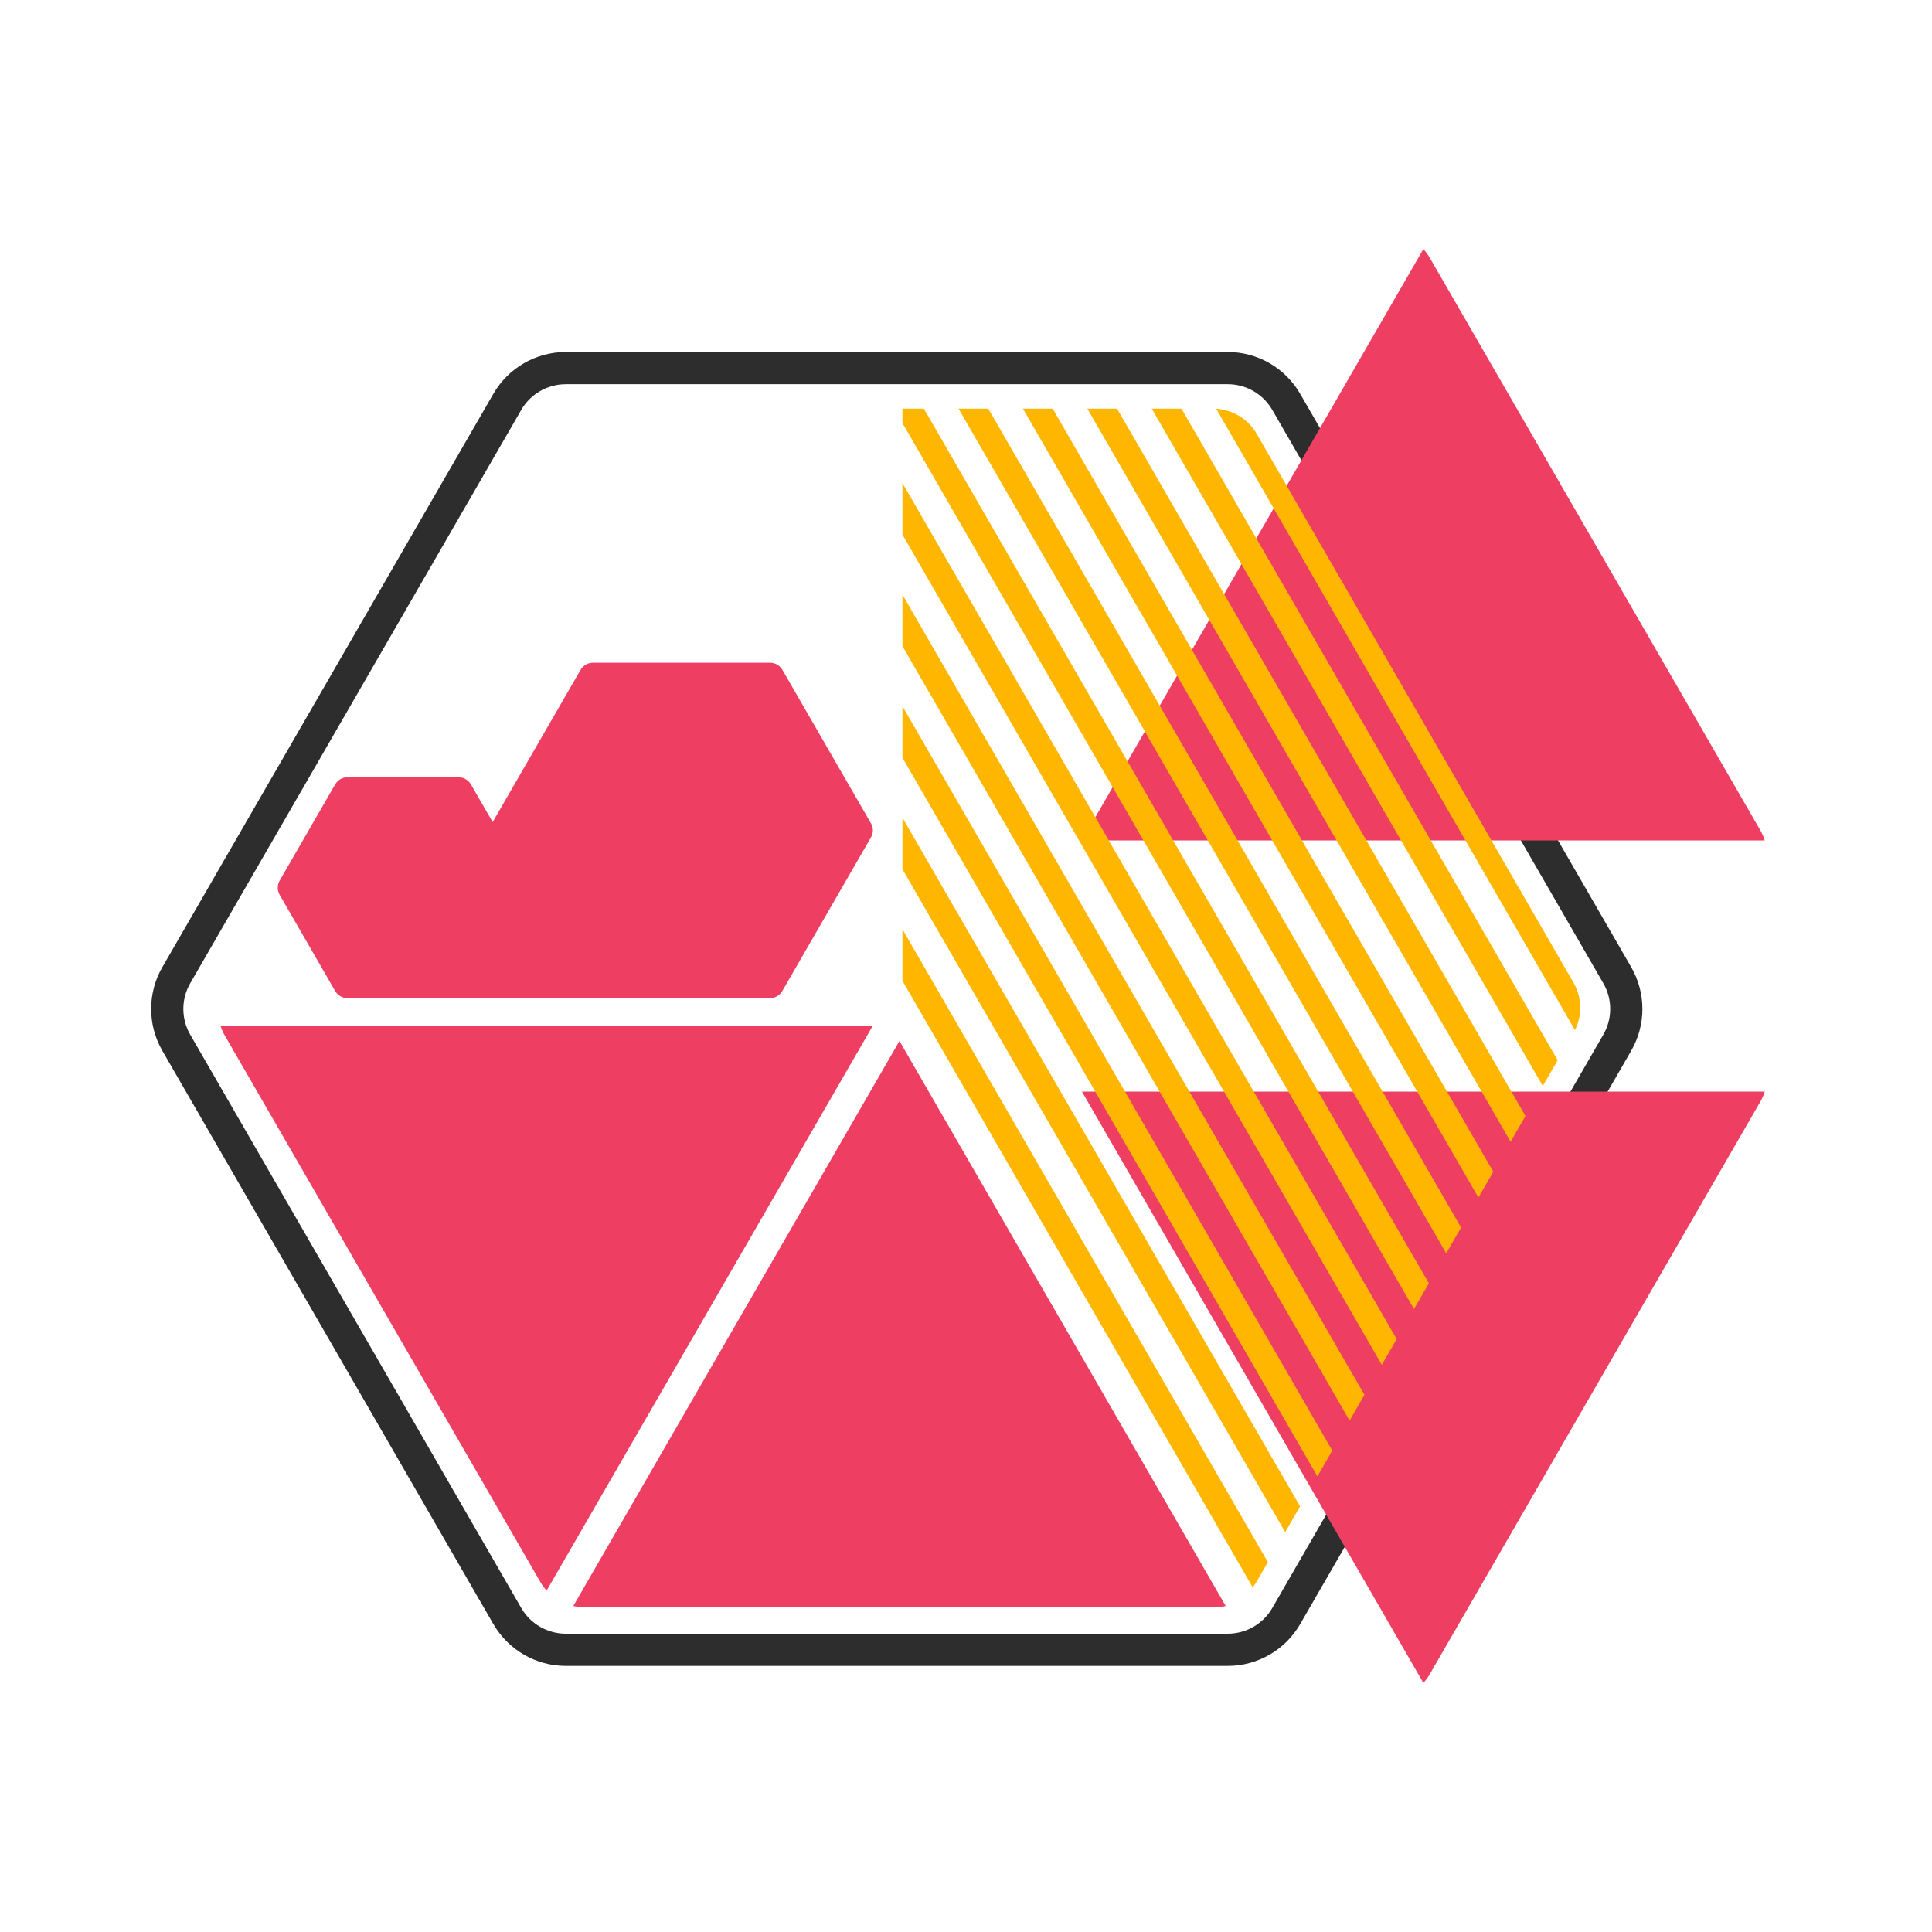 <?xml version="1.0" encoding="utf-8"?>
<!-- Generator: Adobe Illustrator 27.0.0, SVG Export Plug-In . SVG Version: 6.00 Build 0)  -->
<svg version="1.1" id="Layer_1" xmlns="http://www.w3.org/2000/svg" xmlns:xlink="http://www.w3.org/1999/xlink" x="0px" y="0px"
	 viewBox="0 0 300 300" style="enable-background:new 0 0 300 300;" xml:space="preserve">
<style type="text/css">
	.st0{fill:none;stroke:#2D2D2D;stroke-width:5;stroke-linejoin:round;stroke-miterlimit:10;}
	.st1{fill:#EE3F62;}
	.st2{clip-path:url(#SVGID_00000093140254680480086170000008460644110849361062_);}
	.st3{fill:none;stroke:#FFB600;stroke-width:4;stroke-linejoin:round;stroke-miterlimit:10;}
</style>
<g>
	<path class="st0" d="M190.64,57.16H87.86c-3.75,0-7.22,2-9.09,5.25l-51.39,89.01c-1.88,3.25-1.88,7.25,0,10.5l51.39,89.01
		c1.88,3.25,5.34,5.25,9.09,5.25h102.78c3.75,0,7.22-2,9.09-5.25l51.39-89.01c1.88-3.25,1.88-7.25,0-10.5l-51.39-89.01
		C197.85,59.16,194.39,57.16,190.64,57.16z"/>
	<g>
		<path class="st1" d="M221.02,261.32c0.36-0.4,0.7-0.84,0.97-1.31L273.38,171c0.28-0.48,0.48-0.98,0.65-1.5H168L221.02,261.32z"/>
		<path class="st1" d="M221.99,39.99c-0.28-0.48-0.61-0.91-0.97-1.31L168,130.5h106.03c-0.17-0.52-0.38-1.02-0.65-1.5L221.99,39.99z
			"/>
	</g>
	<path class="st1" d="M89.02,249.38c0.51,0.11,1.02,0.18,1.55,0.18h98.21c0.53,0,1.05-0.07,1.55-0.18l-50.66-87.74L89.02,249.38z"/>
	<path class="st1" d="M34.22,159.25c0.16,0.49,0.36,0.98,0.62,1.43l49.11,85.05c0.26,0.46,0.58,0.87,0.93,1.26l50.66-87.74H34.22z"
		/>
	<g>
		<defs>
			<path id="SVGID_1_" d="M244.99,154.07c-0.16-0.49-0.36-0.98-0.63-1.44L195.1,67.3c-0.27-0.46-0.59-0.87-0.93-1.26
				c-1.09-1.22-2.55-2.06-4.15-2.4c-0.51-0.11-1.03-0.18-1.56-0.18h-48.33v89.83l0.45,0.78l1.38,2.4l1.38,2.4l50.83,88.03
				c0.35-0.39,0.67-0.8,0.93-1.26l49.27-85.33c0.27-0.46,0.46-0.94,0.63-1.44C245.51,157.31,245.51,155.63,244.99,154.07z"/>
		</defs>
		<clipPath id="SVGID_00000098201571988401386720000008085672263218766261_">
			<use xlink:href="#SVGID_1_"  style="overflow:visible;"/>
		</clipPath>
		<g style="clip-path:url(#SVGID_00000098201571988401386720000008085672263218766261_);">
			<line class="st3" x1="189.16" y1="250.53" x2="55.33" y2="18.74"/>
			<line class="st3" x1="199.16" y1="250.53" x2="65.33" y2="18.74"/>
			<line class="st3" x1="209.16" y1="250.53" x2="75.33" y2="18.74"/>
			<line class="st3" x1="219.16" y1="250.53" x2="85.33" y2="18.74"/>
			<line class="st3" x1="229.16" y1="250.53" x2="95.33" y2="18.74"/>
			<line class="st3" x1="239.16" y1="250.53" x2="105.33" y2="18.74"/>
			<line class="st3" x1="249.16" y1="250.53" x2="115.33" y2="18.74"/>
			<line class="st3" x1="259.16" y1="250.53" x2="125.33" y2="18.74"/>
			<line class="st3" x1="269.16" y1="250.53" x2="135.33" y2="18.74"/>
			<line class="st3" x1="279.16" y1="250.53" x2="145.33" y2="18.74"/>
			<line class="st3" x1="289.16" y1="250.53" x2="155.33" y2="18.74"/>
			<line class="st3" x1="299.16" y1="250.53" x2="165.33" y2="18.74"/>
			<line class="st3" x1="309.16" y1="250.53" x2="175.33" y2="18.74"/>
			<line class="st3" x1="319.16" y1="250.53" x2="185.33" y2="18.74"/>
			<line class="st3" x1="329.16" y1="250.53" x2="195.33" y2="18.74"/>
			<line class="st3" x1="339.16" y1="250.53" x2="205.33" y2="18.74"/>
		</g>
	</g>
	<path class="st1" d="M135.24,127.84l-13.74-23.81c-0.4-0.69-1.14-1.12-1.93-1.12H92.07c-0.8,0-1.53,0.43-1.93,1.12L76.5,127.65
		l-3.37-5.84c-0.4-0.69-1.14-1.12-1.93-1.12H53.97c-0.8,0-1.53,0.43-1.93,1.12l-8.61,14.92c-0.4,0.69-0.4,1.54,0,2.23l8.61,14.92
		c0.4,0.69,1.14,1.12,1.93,1.12h6.94h10.28h20.87h25.72h1.77c0.8,0,1.53-0.43,1.93-1.12l13.74-23.81
		C135.64,129.38,135.64,128.53,135.24,127.84z"/>
</g>
</svg>
